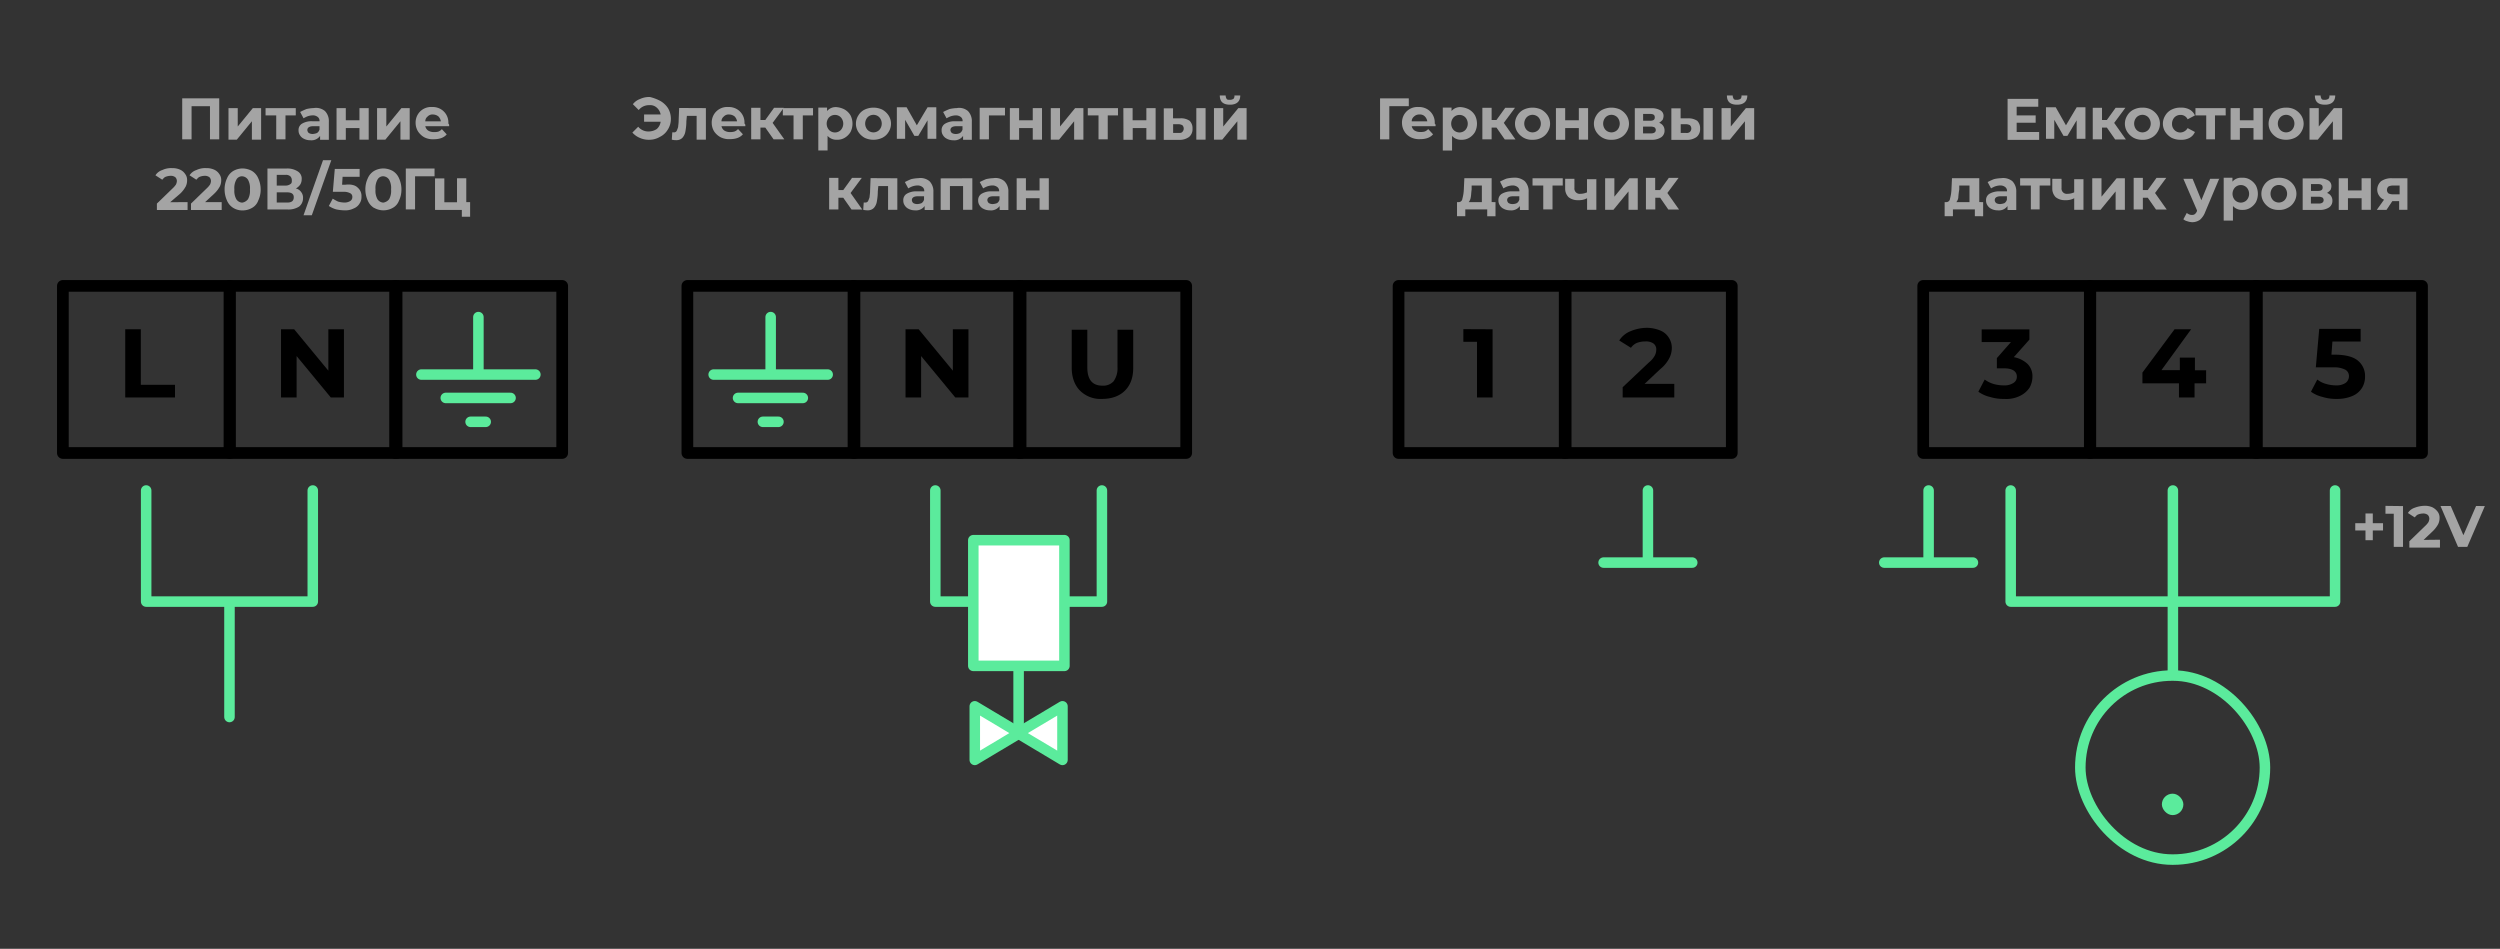 <?xml version="1.0" encoding="UTF-8"?> <svg xmlns="http://www.w3.org/2000/svg" id="Layer_1" data-name="Layer 1" viewBox="0 0 950.83 360.87"><rect x="0" y="0" width="950.83" height="360.87" fill="#333333" stroke="none"/> <defs> <style>.cls-1,.cls-5{fill:none;}.cls-1,.cls-6{stroke:#5beb9c;stroke-width:4px;}.cls-1,.cls-5,.cls-6{stroke-linecap:round;stroke-linejoin:round;}.cls-2{fill:#5beb9c;}.cls-3{isolation:isolate;}.cls-4{fill:#a4a4a4;}.cls-5{stroke:#000;stroke-width:4.45px;}.cls-6{fill:#fff;}</style> </defs> <title>shema4</title> <rect class="cls-1" x="791.21" y="256.93" width="70.22" height="70" rx="35" ry="35"></rect> <rect class="cls-2" x="822.23" y="301.86" width="8.18" height="8.15" rx="4.08" ry="4.08"></rect> <g class="cls-3"> <path d="M47.63,125.23h5.93v21.12h13v4.82H47.63Z"></path> </g> <path class="cls-4" d="M83.38,37.41V53H79.86V40.38h-7V53H69.3V37.41Z"></path> <path class="cls-4" d="M86.9,41.12h3.52v7l5.74-7h3.15v12H95.8v-7l-5.74,7H86.9Z"></path> <path class="cls-4" d="M112.66,43.9h-4.08V53h-3.52V43.9H101V41.12h11.49V43.9Z"></path> <path class="cls-4" d="M123.59,42.23a5.46,5.46,0,0,1,1.48,4.08v6.86h-3.33V51.68A4,4,0,0,1,118,53.34a5.13,5.13,0,0,1-2.41-.56,3.43,3.43,0,0,1-1.48-1.3,3.13,3.13,0,0,1-.56-1.85,2.8,2.8,0,0,1,1.3-2.59,7.06,7.06,0,0,1,3.89-.93h2.78a1.81,1.81,0,0,0-.74-1.67,3,3,0,0,0-2-.56,6.58,6.58,0,0,0-1.85.37,11,11,0,0,0-1.48.74l-1.3-2.41c.74-.37,1.48-.74,2.41-1.11a14.3,14.3,0,0,1,2.78-.37A5.33,5.33,0,0,1,123.59,42.23Zm-3,8.34a2.36,2.36,0,0,0,.93-1.3V48h-2.41c-1.48,0-2.22.56-2.22,1.48a1.6,1.6,0,0,0,.56,1.11,2.87,2.87,0,0,0,1.48.37A5.41,5.41,0,0,0,120.62,50.57Z"></path> <path class="cls-4" d="M128,41.12h3.52v4.63h5.19V41.12h3.52v12h-3.52V48.71h-5.19v4.45H128Z"></path> <path class="cls-4" d="M143.41,41.12h3.52v7l5.74-7h3.15v12H152.3v-7l-5.74,7h-3.15Z"></path> <path class="cls-4" d="M170.83,48h-9.08a2.7,2.7,0,0,0,1.11,1.67,4,4,0,0,0,2.22.56,5.13,5.13,0,0,0,1.67-.19,3.32,3.32,0,0,0,1.3-.93l1.85,2c-1.11,1.3-2.78,1.85-5,1.85a7.05,7.05,0,0,1-3.52-.74A6.94,6.94,0,0,1,159,50a6.25,6.25,0,0,1-.93-3.15,6.09,6.09,0,0,1,.74-3.15,5.87,5.87,0,0,1,5.56-3,6.09,6.09,0,0,1,3.15.74,5.87,5.87,0,0,1,3,5.56C170.83,47.23,170.83,47.42,170.83,48Zm-8.15-3.71a2.28,2.28,0,0,0-.93,1.85h5.93a3.53,3.53,0,0,0-.93-1.85,3.37,3.37,0,0,0-2-.74A2.53,2.53,0,0,0,162.68,44.27Z"></path> <path class="cls-4" d="M71.34,76.87v3H59.67V77.43l5.93-5.74a8.1,8.1,0,0,0,1.3-1.48,3.43,3.43,0,0,0,.37-1.3,2.1,2.1,0,0,0-.56-1.48,2.77,2.77,0,0,0-1.85-.56,5.48,5.48,0,0,0-1.85.37c-.56.19-.93.74-1.3,1.11l-2.59-1.67a4.79,4.79,0,0,1,2.59-2,7.8,7.8,0,0,1,3.71-.74,7.05,7.05,0,0,1,3,.56,4.53,4.53,0,0,1,2,1.67,3.72,3.72,0,0,1,.74,2.41,5.13,5.13,0,0,1-.56,2.41,11.17,11.17,0,0,1-2,2.59l-3.89,3.33Z"></path> <path class="cls-4" d="M84.31,76.87v3H72.64V77.43l5.93-5.74a8.1,8.1,0,0,0,1.3-1.48,3.43,3.43,0,0,0,.37-1.3,2.1,2.1,0,0,0-.56-1.48,2.77,2.77,0,0,0-1.85-.56,5.48,5.48,0,0,0-1.85.37c-.56.19-.93.74-1.3,1.11l-2.59-1.67a4.79,4.79,0,0,1,2.59-2,7.8,7.8,0,0,1,3.71-.74,7.05,7.05,0,0,1,3,.56,4.53,4.53,0,0,1,2,1.67,3.72,3.72,0,0,1,.74,2.41,5.13,5.13,0,0,1-.56,2.41,11.17,11.17,0,0,1-2,2.59L78,76.87Z"></path> <path class="cls-4" d="M88.76,79.1a6,6,0,0,1-2.41-2.78,10.29,10.29,0,0,1-.93-4.26,9.66,9.66,0,0,1,.93-4.26A5.9,5.9,0,0,1,88.76,65a7.1,7.1,0,0,1,3.52-.93A7.66,7.66,0,0,1,95.8,65a6,6,0,0,1,2.41,2.78,10.29,10.29,0,0,1,.93,4.26,9.66,9.66,0,0,1-.93,4.26A5.14,5.14,0,0,1,95.8,79.1a7.1,7.1,0,0,1-3.52.93A6.59,6.59,0,0,1,88.76,79.1Zm5.56-3.33a6.53,6.53,0,0,0,.74-3.71,6.53,6.53,0,0,0-.74-3.71,2.83,2.83,0,0,0-2.22-1.3,2.42,2.42,0,0,0-2.22,1.3,6.53,6.53,0,0,0-.74,3.71,6.53,6.53,0,0,0,.74,3.71,2.83,2.83,0,0,0,2.22,1.3A3.44,3.44,0,0,0,94.32,75.76Z"></path> <path class="cls-4" d="M114.51,73a3.42,3.42,0,0,1,.74,2.41,4,4,0,0,1-1.48,3.15,7.5,7.5,0,0,1-4.45,1.11h-7.6V64.09H109a7.26,7.26,0,0,1,4.26,1.11,3.18,3.18,0,0,1,1.48,3,3.73,3.73,0,0,1-.56,2,4.37,4.37,0,0,1-1.67,1.48A3.28,3.28,0,0,1,114.51,73Zm-9.26-2.41h3.33a3.13,3.13,0,0,0,1.85-.56c.56-.37.56-.74.56-1.48a2.1,2.1,0,0,0-.56-1.48,2.46,2.46,0,0,0-1.85-.56h-3.33ZM111.73,75c0-1.3-.93-1.85-2.59-1.85h-3.89v3.89h3.89C110.8,77.06,111.73,76.5,111.73,75Z"></path> <path class="cls-4" d="M122.85,60.94H126l-7.41,20.94h-3.15Z"></path> <path class="cls-4" d="M136,71.32a4.15,4.15,0,0,1,1.48,3.52,4.25,4.25,0,0,1-.74,2.59,4.47,4.47,0,0,1-2.22,1.85A7.05,7.05,0,0,1,131,80a16.32,16.32,0,0,1-3.15-.37,9.68,9.68,0,0,1-2.78-1.3l1.48-2.78a20.21,20.21,0,0,0,2,1.11,9.39,9.39,0,0,0,2.41.37,4,4,0,0,0,2.22-.56A1.69,1.69,0,0,0,134,75a1.5,1.5,0,0,0-.74-1.48,5.21,5.21,0,0,0-2.78-.56h-3.89l.74-8.71h9.45v3h-6.48l-.19,3h1.3C133.41,70,135.07,70.39,136,71.32Z"></path> <path class="cls-4" d="M142.3,79.1a6,6,0,0,1-2.41-2.78,10.29,10.29,0,0,1-.93-4.26,9.66,9.66,0,0,1,.93-4.26A5.9,5.9,0,0,1,142.3,65a7.1,7.1,0,0,1,3.52-.93,7.66,7.66,0,0,1,3.52.93,6,6,0,0,1,2.41,2.78,10.29,10.29,0,0,1,.93,4.26,9.66,9.66,0,0,1-.93,4.26,5.14,5.14,0,0,1-2.41,2.78,7.15,7.15,0,0,1-7,0ZM148,75.76a6.53,6.53,0,0,0,.74-3.71,6.53,6.53,0,0,0-.74-3.71,2.83,2.83,0,0,0-2.22-1.3,2.42,2.42,0,0,0-2.22,1.3,6.53,6.53,0,0,0-.74,3.71,6.53,6.53,0,0,0,.74,3.71,2.83,2.83,0,0,0,2.22,1.3A3.44,3.44,0,0,0,148,75.76Z"></path> <path class="cls-4" d="M165.27,67.05h-7.41v12.6h-3.52V64.09h10.93Z"></path> <path class="cls-4" d="M178.8,76.87v5.56h-3.15V79.84H165.46v-12H169v9.08h4.82V67.8h3.52v9.08Z"></path> <path class="cls-4" d="M906.34,201.75h-3.89v3.71h-2.78v-3.71h-3.89V199h3.89v-3.71h2.78V199h3.89Z"></path> <path class="cls-4" d="M913.94,192.48V208h-3.52v-12.6h-3.15v-3Z"></path> <path class="cls-4" d="M928,205.27v3H916.35v-2.41l5.93-5.74a8.1,8.1,0,0,0,1.3-1.48,3.43,3.43,0,0,0,.37-1.3,2.1,2.1,0,0,0-.56-1.48,2.77,2.77,0,0,0-1.85-.56,5.48,5.48,0,0,0-1.85.37c-.56.19-.93.74-1.3,1.11l-2.59-1.67a4.79,4.79,0,0,1,2.59-2,11,11,0,0,1,3.71-.74,7.05,7.05,0,0,1,3,.56,5.79,5.79,0,0,1,2,1.67,3.72,3.72,0,0,1,.74,2.41,5.13,5.13,0,0,1-.56,2.41,11.17,11.17,0,0,1-2,2.59l-3.52,3.33Z"></path> <path class="cls-4" d="M945.06,192.48,938.39,208h-3.52l-6.67-15.56h3.89l4.82,11.12,4.82-11.12Z"></path> <path class="cls-4" d="M251.05,38.34a8.58,8.58,0,0,1,3,2.78,7.93,7.93,0,0,1,1.11,4.08A7.47,7.47,0,0,1,254,49.27a7.15,7.15,0,0,1-3,2.78A7.93,7.93,0,0,1,247,53.16a8.29,8.29,0,0,1-3.71-.74,7.74,7.74,0,0,1-2.78-2l2.22-2.22A5,5,0,0,0,246.79,50a5.6,5.6,0,0,0,3-.93,4.53,4.53,0,0,0,1.48-2.78h-6.3V43.53h6.3a4.59,4.59,0,0,0-1.48-2.59A3.64,3.64,0,0,0,247,40a5,5,0,0,0-4.08,1.85l-2.22-2.22a6.06,6.06,0,0,1,2.78-2,8.29,8.29,0,0,1,3.71-.74A16.74,16.74,0,0,1,251.05,38.34Z"></path> <path class="cls-4" d="M268.47,41.12v12h-3.52V44.08h-3.71l-.19,2a21.29,21.29,0,0,1-.37,3.89,4.85,4.85,0,0,1-1.11,2.41,3.07,3.07,0,0,1-2.22.93,7,7,0,0,1-1.85-.19l.19-2.78h.56a1.12,1.12,0,0,0,1.11-.56,12.77,12.77,0,0,0,.56-1.48c0-.56.19-1.3.19-2.41l.19-4.82Z"></path> <path class="cls-4" d="M283.48,48H274.4a2.7,2.7,0,0,0,1.11,1.67,4,4,0,0,0,2.22.56A5.13,5.13,0,0,0,279.4,50a3.32,3.32,0,0,0,1.3-.93l1.85,2c-1.11,1.3-2.78,1.85-5,1.85a7.05,7.05,0,0,1-3.52-.74A6.94,6.94,0,0,1,271.62,50a6.25,6.25,0,0,1-.93-3.15,6.09,6.09,0,0,1,.74-3.15,5.87,5.87,0,0,1,5.56-3,6.09,6.09,0,0,1,3.15.74,5.87,5.87,0,0,1,3,5.56C283.48,47.23,283.48,47.42,283.48,48Zm-8.15-3.71a2.28,2.28,0,0,0-.93,1.85h5.93a3.53,3.53,0,0,0-.93-1.85,3.37,3.37,0,0,0-2-.74A2.53,2.53,0,0,0,275.32,44.27Z"></path> <path class="cls-4" d="M291.07,48.53h-1.85V53H285.7v-12h3.52v4.63h1.85l3.33-4.63h3.71l-4.26,5.74L298.3,53h-4.08Z"></path> <path class="cls-4" d="M309.41,43.9h-4.08V53h-3.52V43.9h-4.08V41.12h11.49V43.9Z"></path> <path class="cls-4" d="M321.27,41.67a6.39,6.39,0,0,1,2.22,2.22,7.06,7.06,0,0,1,0,6.3,6.39,6.39,0,0,1-2.22,2.22,5.44,5.44,0,0,1-3,.74,4.46,4.46,0,0,1-3.52-1.48v5.56h-3.52V40.93h3.33v1.3a4.3,4.3,0,0,1,3.71-1.48A7.94,7.94,0,0,1,321.27,41.67Zm-1.48,7.78a3.59,3.59,0,0,0,0-4.82,3.13,3.13,0,0,0-4.45,0,3.59,3.59,0,0,0,0,4.82,3.13,3.13,0,0,0,4.45,0Z"></path> <path class="cls-4" d="M328.87,52.42a6.94,6.94,0,0,1-2.41-2.22,5.82,5.82,0,0,1,0-6.3,5.63,5.63,0,0,1,2.41-2.22,7.87,7.87,0,0,1,6.67,0,6.94,6.94,0,0,1,2.41,2.22,5.82,5.82,0,0,1,0,6.3,5.63,5.63,0,0,1-2.41,2.22,7.87,7.87,0,0,1-6.67,0Zm5.56-3a3.59,3.59,0,0,0,0-4.82,3.13,3.13,0,0,0-4.45,0,3.59,3.59,0,0,0,0,4.82,3.13,3.13,0,0,0,4.45,0Z"></path> <path class="cls-4" d="M352.77,53V45.75l-3.52,5.93h-1.48l-3.52-6.11v7.23H341.1v-12h3.71l3.89,6.86,4.08-6.86h3.33v12h-3.33Z"></path> <path class="cls-4" d="M368.14,42.23a5.46,5.46,0,0,1,1.48,4.08v6.86h-3.33V51.68a4,4,0,0,1-3.71,1.67,5.13,5.13,0,0,1-2.41-.56,3.43,3.43,0,0,1-1.48-1.3,3.13,3.13,0,0,1-.56-1.85,2.8,2.8,0,0,1,1.3-2.59,7.06,7.06,0,0,1,3.89-.93h2.78a1.81,1.81,0,0,0-.74-1.67,3,3,0,0,0-2-.56,6.58,6.58,0,0,0-1.85.37A11,11,0,0,0,360,45l-1.3-2.41c.74-.37,1.48-.74,2.41-1.11a14.3,14.3,0,0,1,2.78-.37A5.13,5.13,0,0,1,368.14,42.23Zm-3,8.34a2.36,2.36,0,0,0,.93-1.3V48H363.7c-1.48,0-2.22.56-2.22,1.48a1.6,1.6,0,0,0,.56,1.11,2.87,2.87,0,0,0,1.48.37A3.7,3.7,0,0,0,365.18,50.57Z"></path> <path class="cls-4" d="M382.23,43.9h-6.11V53h-3.52v-12h9.63Z"></path> <path class="cls-4" d="M384.08,41.12h3.52v4.63h5.19V41.12h3.52v12h-3.52V48.71H387.6v4.45h-3.52Z"></path> <path class="cls-4" d="M399.64,41.12h3.52v7l5.74-7h3.15v12h-3.52v-7l-5.74,7h-3.15Z"></path> <path class="cls-4" d="M425.39,43.9h-4.08V53H417.8V43.9h-4.08V41.12h11.49V43.9Z"></path> <path class="cls-4" d="M427.25,41.12h3.52v4.63H436V41.12h3.52v12H436V48.71h-5.19v4.45h-3.52Z"></path> <path class="cls-4" d="M452.44,45.93a3.91,3.91,0,0,1,1.11,3,3.82,3.82,0,0,1-1.3,3.15,6.08,6.08,0,0,1-3.89,1.11h-5.74v-12h3.52V45h2.78A5.73,5.73,0,0,1,452.44,45.93Zm-2.78,4.26a1.79,1.79,0,0,0,0-2.59,3.49,3.49,0,0,0-1.48-.37h-2v3.33h2C448.92,50.57,449.29,50.57,449.66,50.2ZM455,41.12h3.52v12H455Z"></path> <path class="cls-4" d="M461.71,41.12h3.52v7l5.74-7h3.15v12H470.6v-7l-5.74,7h-3.15Zm2.22-4.82h2.22a2.68,2.68,0,0,0,.37,1.3c.19.37.74.37,1.3.37a2.68,2.68,0,0,0,1.3-.37,1.56,1.56,0,0,0,.37-1.3h2.22c0,2.22-1.3,3.52-3.89,3.52S463.93,38.71,463.93,36.3Z"></path> <path class="cls-4" d="M320.72,75.21h-1.85v4.45h-3.52v-12h3.52v4.63h1.85l3.33-4.63h3.71l-4.26,5.74,4.45,6.3h-4.08Z"></path> <path class="cls-4" d="M341.28,67.8v12h-3.52V70.76h-3.71l-.19,2a21.29,21.29,0,0,1-.37,3.89,4.85,4.85,0,0,1-1.11,2.41,3.07,3.07,0,0,1-2.22.93,7,7,0,0,1-1.85-.19l.19-2.78h.56a1.12,1.12,0,0,0,1.11-.56,12.77,12.77,0,0,0,.56-1.48c0-.56.19-1.3.19-2.41l.19-4.82Z"></path> <path class="cls-4" d="M353.51,68.91A5.46,5.46,0,0,1,355,73v6.86h-3.33V78.36A4,4,0,0,1,348,80a5.13,5.13,0,0,1-2.41-.56,3.43,3.43,0,0,1-1.48-1.3,3.13,3.13,0,0,1-.56-1.85,2.8,2.8,0,0,1,1.3-2.59,7.06,7.06,0,0,1,3.89-.93h2.78a1.81,1.81,0,0,0-.74-1.67,3,3,0,0,0-2-.56,6.58,6.58,0,0,0-1.85.37,11,11,0,0,0-1.48.74l-1.3-2.41c.74-.37,1.48-.74,2.41-1.11a14.3,14.3,0,0,1,2.78-.37A5.33,5.33,0,0,1,353.51,68.91Zm-3,8.34a2.36,2.36,0,0,0,.93-1.3v-1.3h-2.41c-1.48,0-2.22.56-2.22,1.48a1.6,1.6,0,0,0,.56,1.11,2.87,2.87,0,0,0,1.48.37A4.42,4.42,0,0,0,350.54,77.24Z"></path> <path class="cls-4" d="M369.81,67.8v12h-3.52V70.76h-5v9.08h-3.52v-12Z"></path> <path class="cls-4" d="M382,68.91A5.46,5.46,0,0,1,383.52,73v6.86h-3.33V78.36A4,4,0,0,1,376.48,80a5.13,5.13,0,0,1-2.41-.56,3.43,3.43,0,0,1-1.48-1.3,3.13,3.13,0,0,1-.56-1.85,2.8,2.8,0,0,1,1.3-2.59,7.06,7.06,0,0,1,3.89-.93H380a1.81,1.81,0,0,0-.74-1.67,3,3,0,0,0-2-.56,6.58,6.58,0,0,0-1.85.37,11,11,0,0,0-1.48.74l-1.3-2.41c.74-.37,1.48-.74,2.41-1.11a14.3,14.3,0,0,1,2.78-.37A5.13,5.13,0,0,1,382,68.91Zm-2.78,8.34a2.36,2.36,0,0,0,.93-1.3v-1.3h-2.41c-1.48,0-2.22.56-2.22,1.48a1.6,1.6,0,0,0,.56,1.11,2.87,2.87,0,0,0,1.48.37A5.41,5.41,0,0,0,379.26,77.24Z"></path> <path class="cls-4" d="M386.67,67.8h3.52v4.63h5.19V67.8h3.52v12h-3.52V75.39h-5.19v4.45h-3.52Z"></path> <path class="cls-4" d="M535.81,40.38H528.4V53h-3.52V37.41h10.93Z"></path> <path class="cls-4" d="M546,48h-9.08A2.7,2.7,0,0,0,538,49.64a4,4,0,0,0,2.22.56,5.13,5.13,0,0,0,1.67-.19,3.32,3.32,0,0,0,1.3-.93l1.85,2c-1.11,1.3-2.78,1.85-5,1.85a7.05,7.05,0,0,1-3.52-.74A5.63,5.63,0,0,1,534.15,50a6.25,6.25,0,0,1-.93-3.15,6.09,6.09,0,0,1,.74-3.15,5.87,5.87,0,0,1,5.56-3,6.09,6.09,0,0,1,3.15.74,5.87,5.87,0,0,1,3,5.56C546,47.23,546,47.42,546,48Zm-8.15-3.71a2.28,2.28,0,0,0-.93,1.85h5.93a3.53,3.53,0,0,0-.93-1.85,2.53,2.53,0,0,0-2-.74A2.79,2.79,0,0,0,537.85,44.27Z"></path> <path class="cls-4" d="M558.79,41.67A6.39,6.39,0,0,1,561,43.9a7.06,7.06,0,0,1,0,6.3,6.39,6.39,0,0,1-2.22,2.22,5.44,5.44,0,0,1-3,.74,4.46,4.46,0,0,1-3.52-1.48v5.56h-3.52V40.93h3.33v1.3a4.3,4.3,0,0,1,3.71-1.48A7.94,7.94,0,0,1,558.79,41.67Zm-1.48,7.78a3.59,3.59,0,0,0,0-4.82,3.13,3.13,0,0,0-4.45,0,3.59,3.59,0,0,0,0,4.82,3.13,3.13,0,0,0,4.45,0Z"></path> <path class="cls-4" d="M569.16,48.53h-1.85V53h-3.52v-12h3.52v4.63h1.85l3.33-4.63h3.71l-4.26,5.74,4.45,6.3h-4.08Z"></path> <path class="cls-4" d="M579.54,52.42a6.94,6.94,0,0,1-2.41-2.22,5.82,5.82,0,0,1,0-6.3,5.63,5.63,0,0,1,2.41-2.22,7.87,7.87,0,0,1,6.67,0,6.94,6.94,0,0,1,2.41,2.22,5.82,5.82,0,0,1,0,6.3,5.63,5.63,0,0,1-2.41,2.22,6.78,6.78,0,0,1-3.33.74A6.34,6.34,0,0,1,579.54,52.42Zm5.56-3a3.59,3.59,0,0,0,0-4.82,3.13,3.13,0,0,0-4.45,0,3.59,3.59,0,0,0,0,4.82,3.13,3.13,0,0,0,4.45,0Z"></path> <path class="cls-4" d="M591.77,41.12h3.52v4.63h5.19V41.12H604v12h-3.52V48.71h-5.19v4.45h-3.52Z"></path> <path class="cls-4" d="M609.55,52.42a6.94,6.94,0,0,1-2.41-2.22,5.82,5.82,0,0,1,0-6.3,5.63,5.63,0,0,1,2.41-2.22,7.87,7.87,0,0,1,6.67,0,6.94,6.94,0,0,1,2.41,2.22,5.82,5.82,0,0,1,0,6.3,5.63,5.63,0,0,1-2.41,2.22,6.78,6.78,0,0,1-3.33.74A6.34,6.34,0,0,1,609.55,52.42Zm5.56-3a3.59,3.59,0,0,0,0-4.82,3.13,3.13,0,0,0-4.45,0,3.59,3.59,0,0,0,0,4.82,3.13,3.13,0,0,0,4.45,0Z"></path> <path class="cls-4" d="M633.08,49.64a3,3,0,0,1-1.3,2.59,6.37,6.37,0,0,1-3.71.93h-6.3v-12h6.11a6.62,6.62,0,0,1,3.52.74,2.42,2.42,0,0,1,1.3,2.22,3.49,3.49,0,0,1-.37,1.48,8.06,8.06,0,0,1-1.3,1.11A3,3,0,0,1,633.08,49.64Zm-8.15-3.71h2.59c1.3,0,1.85-.37,1.85-1.3s-.56-1.3-1.85-1.3h-2.59Zm4.82,3.52a1.42,1.42,0,0,0-.37-.93,2.87,2.87,0,0,0-1.48-.37h-3v2.59h3C629.19,50.75,629.75,50.2,629.75,49.45Z"></path> <path class="cls-4" d="M645.49,45.93a3.91,3.91,0,0,1,1.11,3,3.82,3.82,0,0,1-1.3,3.15,6.08,6.08,0,0,1-3.89,1.11h-5.74v-12h3.52V45H642A6.14,6.14,0,0,1,645.49,45.93Zm-2.78,4.26a1.79,1.79,0,0,0,0-2.59,3.49,3.49,0,0,0-1.48-.37h-2v3.33h2A2,2,0,0,0,642.72,50.2Zm5.19-9.08h3.52v12H647.9Z"></path> <path class="cls-4" d="M654.76,41.12h3.52v7l5.74-7h3.15v12h-3.52v-7l-5.74,7h-3.15Zm2-4.82H659a2.68,2.68,0,0,0,.37,1.3c.19.37.74.37,1.3.37a2.68,2.68,0,0,0,1.3-.37,1.56,1.56,0,0,0,.37-1.3h2.22c0,2.22-1.3,3.52-3.89,3.52S656.8,38.71,656.8,36.3Z"></path> <path class="cls-4" d="M568.79,76.87v5.37h-3.15V79.65h-8.34v2.59h-3.15V76.87h.56a1.41,1.41,0,0,0,1.48-1.3,15.7,15.7,0,0,0,.56-3.71l.19-4.08h10.38v9.08Zm-9.45-1.67a3.49,3.49,0,0,1-.74,1.67h5v-6.3h-3.89v1.48C559.53,73.35,559.53,74.47,559.34,75.21Z"></path> <path class="cls-4" d="M579.91,68.91A5.46,5.46,0,0,1,581.39,73v6.86h-3.33V78.36A4,4,0,0,1,574.35,80a5.13,5.13,0,0,1-2.41-.56,3.43,3.43,0,0,1-1.48-1.3,3.13,3.13,0,0,1-.56-1.85,2.8,2.8,0,0,1,1.3-2.59,7.53,7.53,0,0,1,3.89-.93h2.78a1.81,1.81,0,0,0-.74-1.67,3,3,0,0,0-2-.56,6.58,6.58,0,0,0-1.85.37,11,11,0,0,0-1.48.74l-1.3-2.59c.74-.37,1.48-.74,2.41-1.11a14.3,14.3,0,0,1,2.78-.37A5.88,5.88,0,0,1,579.91,68.91Zm-3,8.34a2.36,2.36,0,0,0,.93-1.3v-1.3h-2.41c-1.48,0-2.22.56-2.22,1.48a1.6,1.6,0,0,0,.56,1.11,2.87,2.87,0,0,0,1.48.37A3.7,3.7,0,0,0,576.94,77.24Z"></path> <path class="cls-4" d="M594.55,70.57h-4.08v9.08h-3.52V70.57h-4.08V67.8h11.49v2.78Z"></path> <path class="cls-4" d="M607.14,67.8v12h-3.52V75.39a6.34,6.34,0,0,1-3.33.74A5.53,5.53,0,0,1,596.58,75a4.6,4.6,0,0,1-1.3-3.33V68h3.52V71.5A2,2,0,0,0,601,73.72a6.54,6.54,0,0,0,2.59-.56v-5h3.52Z"></path> <path class="cls-4" d="M610.48,67.8H614v7l5.74-7h3.15v12h-3.52v-7l-5.74,7h-3.15Z"></path> <path class="cls-4" d="M631.41,75.21h-1.85v4.45H626v-12h3.52v4.63h1.85l3.33-4.63h3.71l-4.26,5.74,4.45,6.3h-4.08Z"></path> <path class="cls-4" d="M775.55,50.2v3h-12V37.6h11.67v3H767V43.9h7.23v2.78H767V50.2Z"></path> <path class="cls-4" d="M789.82,53V45.75l-3.52,5.93h-1.48l-3.52-6.11v7.23h-3.15v-12h3.71l3.89,6.86,4.08-6.86h3.33v12h-3.33Z"></path> <path class="cls-4" d="M801.31,48.53h-1.85V53h-3.52v-12h3.52v4.63h1.85l3.33-4.63h3.71l-4.26,5.74,4.45,6.3h-4.08Z"></path> <path class="cls-4" d="M811.5,52.42a6.94,6.94,0,0,1-2.41-2.22,5.82,5.82,0,0,1,0-6.3,5.63,5.63,0,0,1,2.41-2.22,7.27,7.27,0,0,1,3.33-.74,6.78,6.78,0,0,1,3.33.74,6.94,6.94,0,0,1,2.41,2.22,5.82,5.82,0,0,1,0,6.3,5.63,5.63,0,0,1-2.41,2.22,6.34,6.34,0,0,1-3.33.74A6.78,6.78,0,0,1,811.5,52.42Zm5.56-3a3.59,3.59,0,0,0,0-4.82,3.13,3.13,0,0,0-4.45,0,3.59,3.59,0,0,0,0,4.82,3.13,3.13,0,0,0,4.45,0Z"></path> <path class="cls-4" d="M825.95,52.42a6.94,6.94,0,0,1-2.41-2.22,5.82,5.82,0,0,1,0-6.3,5.63,5.63,0,0,1,2.41-2.22,7.05,7.05,0,0,1,3.52-.74,6.34,6.34,0,0,1,3.33.74,4.71,4.71,0,0,1,2,2.22l-2.78,1.48a2.87,2.87,0,0,0-2.78-1.67,3.07,3.07,0,0,0-2.22.93,3.52,3.52,0,0,0-.93,2.41,3.2,3.2,0,0,0,.93,2.41,3.07,3.07,0,0,0,2.22.93,3.27,3.27,0,0,0,2.78-1.67l2.78,1.48a4.71,4.71,0,0,1-2,2.22,6.34,6.34,0,0,1-3.33.74A7.52,7.52,0,0,1,825.95,52.42Z"></path> <path class="cls-4" d="M846.51,43.9h-4.08V53H839.1V43.9H835V41.12h11.49Z"></path> <path class="cls-4" d="M848.37,41.12h3.52v4.63h5.19V41.12h3.52v12h-3.52V48.71h-5.19v4.45h-3.52Z"></path> <path class="cls-4" d="M866.15,52.42a6.94,6.94,0,0,1-2.41-2.22,5.82,5.82,0,0,1,0-6.3,5.63,5.63,0,0,1,2.41-2.22,7.27,7.27,0,0,1,3.33-.74,6.78,6.78,0,0,1,3.33.74,6.94,6.94,0,0,1,2.41,2.22,5.82,5.82,0,0,1,0,6.3,5.63,5.63,0,0,1-2.41,2.22,7.87,7.87,0,0,1-6.67,0Zm5.56-3a3.59,3.59,0,0,0,0-4.82,3.13,3.13,0,0,0-4.45,0,3.59,3.59,0,0,0,0,4.82,3.13,3.13,0,0,0,4.45,0Z"></path> <path class="cls-4" d="M878.38,41.12h3.52v7l5.74-7h3.15v12h-3.52v-7l-5.74,7h-3.15Zm2-4.82h2.22a2.68,2.68,0,0,0,.37,1.3c.19.37.74.37,1.3.37a2.68,2.68,0,0,0,1.3-.37,1.56,1.56,0,0,0,.37-1.3h2.22c0,2.22-1.3,3.52-3.89,3.52S880.42,38.71,880.42,36.3Z"></path> <path class="cls-4" d="M754.25,76.87v5.37H751.1V79.65h-8.34v2.59h-3.15V76.87h.56a1.41,1.41,0,0,0,1.48-1.3,15.7,15.7,0,0,0,.56-3.71l.19-4.08h10.38v9.08Zm-9.45-1.67a3.49,3.49,0,0,1-.74,1.67h5v-6.3h-3.89v1.48A27.66,27.66,0,0,0,744.8,75.21Z"></path> <path class="cls-4" d="M765.36,68.91A5.46,5.46,0,0,1,766.85,73v6.86h-3.33V78.36A4,4,0,0,1,759.81,80a5.13,5.13,0,0,1-2.41-.56,3.43,3.43,0,0,1-1.48-1.3,3.13,3.13,0,0,1-.56-1.85,2.8,2.8,0,0,1,1.3-2.59,7.53,7.53,0,0,1,3.89-.93h2.78a1.81,1.81,0,0,0-.74-1.67,3,3,0,0,0-2-.56,6.58,6.58,0,0,0-1.85.37,11,11,0,0,0-1.48.74l-1.3-2.41c.74-.37,1.48-.74,2.41-1.11a14.3,14.3,0,0,1,2.78-.37A5.54,5.54,0,0,1,765.36,68.91Zm-3,8.34a2.36,2.36,0,0,0,.93-1.3v-1.3h-2.41c-1.48,0-2.22.56-2.22,1.48a1.6,1.6,0,0,0,.56,1.11,2.87,2.87,0,0,0,1.48.37A5.41,5.41,0,0,0,762.4,77.24Z"></path> <path class="cls-4" d="M779.82,70.57h-4.08v9.08H772.4V70.57h-4.08V67.8h11.49Z"></path> <path class="cls-4" d="M792.41,67.8v12h-3.52V75.39a6.34,6.34,0,0,1-3.33.74A5.53,5.53,0,0,1,781.85,75a4.6,4.6,0,0,1-1.3-3.33V68h3.52V71.5a2,2,0,0,0,2.22,2.22,6.54,6.54,0,0,0,2.59-.56v-5h3.52Z"></path> <path class="cls-4" d="M795.75,67.8h3.52v7l5.74-7h3.15v12h-3.52v-7l-5.74,7h-3.15Z"></path> <path class="cls-4" d="M816.87,75.21H815v4.45H811.5v-12H815v4.63h1.85l3.33-4.63h3.71l-4.26,5.74,4.45,6.3H820Z"></path> <path class="cls-4" d="M844.1,67.8l-5.37,12.78a7.56,7.56,0,0,1-2,3,5.13,5.13,0,0,1-3,.93,6.58,6.58,0,0,1-1.85-.37,3.72,3.72,0,0,1-1.48-.74l1.3-2.41a4,4,0,0,0,.93.56,2.35,2.35,0,0,0,1.11.19,1.57,1.57,0,0,0,1.11-.37,2.85,2.85,0,0,0,.74-1.11V80l-5.19-12h3.52l3.33,8.15L840.58,68h3.52Z"></path> <path class="cls-4" d="M855.78,68.35A6.39,6.39,0,0,1,858,70.57a7.06,7.06,0,0,1,0,6.3,6.39,6.39,0,0,1-2.22,2.22,5.44,5.44,0,0,1-3,.74,4.46,4.46,0,0,1-3.52-1.48v5.56h-3.52V67.61h3.33v1.48a4.3,4.3,0,0,1,3.71-1.48A5.05,5.05,0,0,1,855.78,68.35Zm-1.3,7.78a3.59,3.59,0,0,0,0-4.82,3.13,3.13,0,0,0-4.45,0,3.59,3.59,0,0,0,0,4.82,3.13,3.13,0,0,0,4.45,0Z"></path> <path class="cls-4" d="M863.37,79.1A6.94,6.94,0,0,1,861,76.87a5.82,5.82,0,0,1,0-6.3,5.63,5.63,0,0,1,2.41-2.22,7.27,7.27,0,0,1,3.33-.74,6.78,6.78,0,0,1,3.33.74,6.94,6.94,0,0,1,2.41,2.22,5.82,5.82,0,0,1,0,6.3A5.63,5.63,0,0,1,870,79.1a6.34,6.34,0,0,1-3.33.74A6.78,6.78,0,0,1,863.37,79.1Zm5.56-3a3.59,3.59,0,0,0,0-4.82,3.13,3.13,0,0,0-4.45,0,3.59,3.59,0,0,0,0,4.82,3.13,3.13,0,0,0,4.45,0Z"></path> <path class="cls-4" d="M887.09,76.32a3,3,0,0,1-1.3,2.59,6.37,6.37,0,0,1-3.71.93h-6.3v-12h6.11a6.62,6.62,0,0,1,3.52.74,2.42,2.42,0,0,1,1.3,2.22,3.49,3.49,0,0,1-.37,1.48,8.06,8.06,0,0,1-1.3,1.11A3,3,0,0,1,887.09,76.32Zm-8.15-3.71h2.59c1.3,0,1.85-.37,1.85-1.3s-.56-1.3-1.85-1.3h-2.59Zm4.82,3.52a1.42,1.42,0,0,0-.37-.93,2.87,2.87,0,0,0-1.48-.37h-3v2.59h3C883.2,77.43,883.75,76.87,883.75,76.13Z"></path> <path class="cls-4" d="M889.5,67.8H893v4.63h5.19V67.8h3.52v12H898.2V75.39H893v4.45H889.5Z"></path> <path class="cls-4" d="M915.62,67.8v12h-3.15V76.5h-2.59l-2.22,3.33h-3.71l2.78-3.89a3.7,3.7,0,0,1-1.85-1.48,4,4,0,0,1-.74-2.22,4.34,4.34,0,0,1,1.48-3.33,6.88,6.88,0,0,1,4.26-1.11Zm-7.23,3.15a1.79,1.79,0,0,0,0,2.59,3.7,3.7,0,0,0,1.67.37h2.59V70.57h-2.59A3.7,3.7,0,0,0,908.39,70.95Z"></path> <g class="cls-3"> <path d="M130.81,125.23v25.94h-5l-13-15.75v15.75h-5.93V125.23h5l13,15.75V125.23Z"></path> </g> <g class="cls-3"> <path d="M368.33,125.23v25.94h-5l-13-15.75v15.75h-5.93V125.23h5l13,15.75V125.23Z"></path> </g> <g class="cls-3"> <path d="M567.68,125.23v25.94h-5.93V130h-5.19v-4.82Z"></path> </g> <g class="cls-3"> <path d="M636.79,146.35v4.82H617.15v-3.89l10-9.45a8.72,8.72,0,0,0,2.22-2.59,4.93,4.93,0,0,0,.56-2.22,2.75,2.75,0,0,0-1.11-2.41,5,5,0,0,0-3.15-.74,8.65,8.65,0,0,0-3.15.56,5.45,5.45,0,0,0-2.22,1.85l-4.45-2.78a9,9,0,0,1,4.26-3.52,16.38,16.38,0,0,1,6.11-1.3,13.38,13.38,0,0,1,5,.93,6.81,6.81,0,0,1,3.33,2.59,7.12,7.12,0,0,1,1.3,4.08,8.61,8.61,0,0,1-.93,3.89,13.18,13.18,0,0,1-3.52,4.26L625.49,146h11.3Z"></path> </g> <g class="cls-3"> <path d="M771.11,138.38A6.56,6.56,0,0,1,773,143.2a8.61,8.61,0,0,1-1.11,4.26,9.06,9.06,0,0,1-3.71,3.15,11.73,11.73,0,0,1-5.93,1.11,17.13,17.13,0,0,1-5.37-.74,12.4,12.4,0,0,1-4.45-2l2.41-4.63a11.26,11.26,0,0,0,3.33,1.67,14.45,14.45,0,0,0,4.08.56,6.14,6.14,0,0,0,3.52-.93,2.7,2.7,0,0,0,1.3-2.41c0-2-1.67-3.15-4.82-3.15h-2.78v-3.89l5.37-6.11H753.69v-4.82h18.16v3.89l-5.93,6.67A10.57,10.57,0,0,1,771.11,138.38Z"></path> </g> <g class="cls-3"> <path d="M838.92,145.79h-4.26v5.37h-5.93v-5.37h-13.9v-4.08l12.23-16.49h6.3l-11.3,15.56h7V136h5.74v4.82h4.26v5Z"></path> </g> <g class="cls-3"> <path d="M896.91,137.27a7.43,7.43,0,0,1,2.59,5.93,8.12,8.12,0,0,1-1.11,4.26,7.87,7.87,0,0,1-3.71,3.15,14.72,14.72,0,0,1-5.93,1.11,17.13,17.13,0,0,1-5.37-.74,12.4,12.4,0,0,1-4.45-2l2.41-4.63a9.4,9.4,0,0,0,3.33,1.67,14.1,14.1,0,0,0,3.89.56,6.14,6.14,0,0,0,3.52-.93,3.17,3.17,0,0,0,1.3-2.41,2.8,2.8,0,0,0-1.3-2.59,9.15,9.15,0,0,0-4.63-.93h-6.67l1.3-14.64h15.75v4.82H887.09l-.37,5h2C892.46,135,895.24,135.79,896.91,137.27Z"></path> </g> <g class="cls-3"> <path d="M410.76,148.57c-2-2-3.15-5-3.15-8.71V125.41h5.93v14.27c0,4.63,1.85,7,5.74,7a5.32,5.32,0,0,0,4.26-1.67,8.45,8.45,0,0,0,1.48-5.37V125.41H431v14.45c0,3.89-1.11,6.67-3.15,8.71s-5,3.15-8.71,3.15A11,11,0,0,1,410.76,148.57Z"></path> </g> <rect class="cls-5" x="23.91" y="108.74" width="63.55" height="63.55"></rect> <rect class="cls-5" x="87.28" y="108.74" width="63.55" height="63.55"></rect> <rect class="cls-5" x="150.27" y="108.74" width="63.55" height="63.55"></rect> <rect class="cls-5" x="261.43" y="108.74" width="63.55" height="63.55"></rect> <rect class="cls-5" x="324.61" y="108.74" width="63.55" height="63.55"></rect> <rect class="cls-5" x="387.6" y="108.74" width="63.55" height="63.55"></rect> <rect class="cls-5" x="731.46" y="108.74" width="63.55" height="63.55"></rect> <rect class="cls-5" x="794.82" y="108.74" width="63.55" height="63.55"></rect> <rect class="cls-5" x="857.81" y="108.74" width="63.36" height="63.55"></rect> <rect class="cls-5" x="531.92" y="108.74" width="63.55" height="63.55"></rect> <rect class="cls-5" x="595.1" y="108.74" width="63.55" height="63.55"></rect> <line class="cls-1" x1="160.27" y1="142.46" x2="203.62" y2="142.46"></line> <line class="cls-1" x1="169.54" y1="151.35" x2="194.18" y2="151.35"></line> <line class="cls-1" x1="178.98" y1="160.43" x2="184.73" y2="160.43"></line> <line class="cls-1" x1="181.95" y1="142.09" x2="181.95" y2="120.6"></line> <line class="cls-1" x1="271.43" y1="142.46" x2="314.79" y2="142.46"></line> <line class="cls-1" x1="280.7" y1="151.35" x2="305.34" y2="151.35"></line> <line class="cls-1" x1="290.15" y1="160.43" x2="296.07" y2="160.43"></line> <line class="cls-1" x1="293.11" y1="142.09" x2="293.11" y2="120.6"></line> <polyline class="cls-1" points="55.59 186.55 55.59 228.8 118.96 228.8 118.96 186.55"></polyline> <line class="cls-1" x1="87.28" y1="229.54" x2="87.28" y2="272.7"></line> <polyline class="cls-1" points="355.73 186.55 355.73 228.8 419.09 228.8 419.09 186.55"></polyline> <line class="cls-1" x1="387.41" y1="252.88" x2="387.41" y2="278.63"></line> <rect class="cls-6" x="370.18" y="205.45" width="34.65" height="47.8"></rect> <polygon class="cls-6" points="387.78 278.82 370.74 289.01 370.74 268.63 387.78 278.82"></polygon> <polygon class="cls-6" points="387.04 278.82 404.09 268.63 404.09 289.01 387.04 278.82"></polygon> <polyline class="cls-1" points="764.73 186.55 764.73 228.8 888.1 228.8 888.1 186.55"></polyline> <line class="cls-1" x1="826.42" y1="186.55" x2="826.42" y2="256.4"></line> <line class="cls-1" x1="643.62" y1="213.97" x2="609.9" y2="213.97"></line> <line class="cls-1" x1="626.76" y1="212.12" x2="626.76" y2="186.55"></line> <line class="cls-1" x1="750.37" y1="213.97" x2="716.65" y2="213.97"></line> <line class="cls-1" x1="733.51" y1="212.12" x2="733.51" y2="186.55"></line> </svg> 